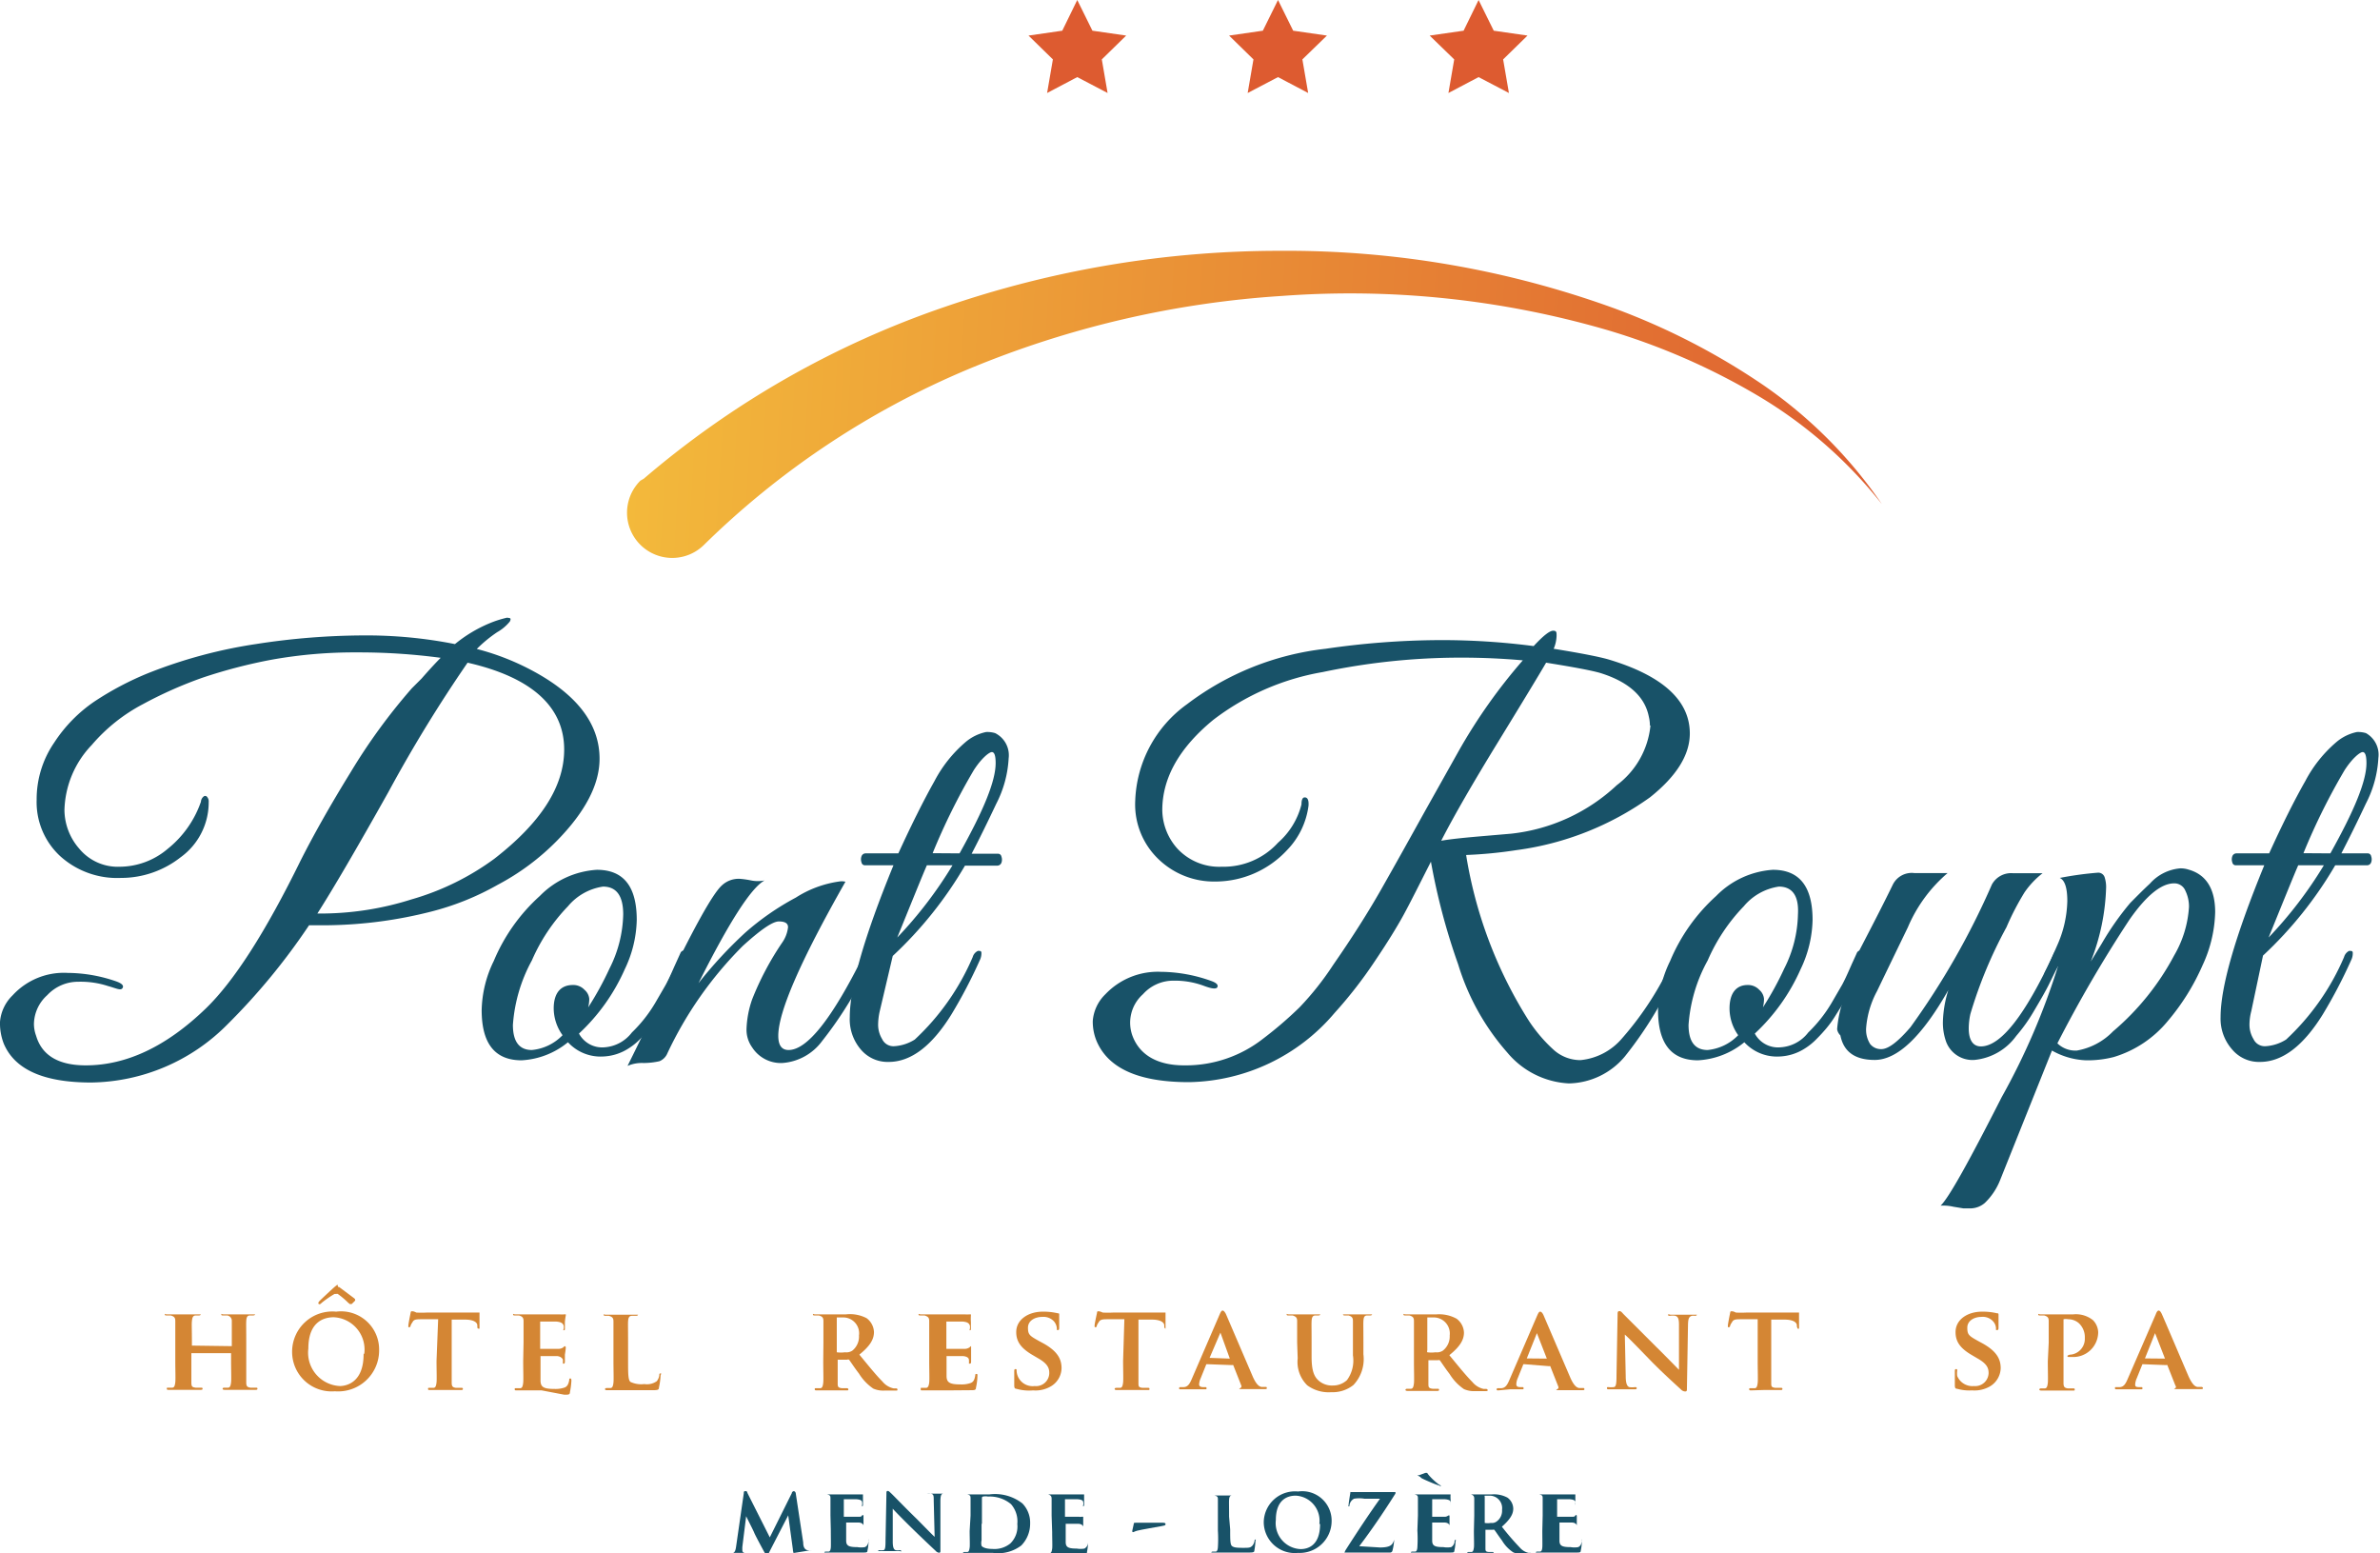 <svg xmlns="http://www.w3.org/2000/svg" xmlns:xlink="http://www.w3.org/1999/xlink" viewBox="0 0 131.83 86.03"><defs><style>.cls-1{fill:#185268;}.cls-2{fill:url(#linear-gradient);}.cls-3{fill:url(#linear-gradient-2);}.cls-4{fill:url(#linear-gradient-3);}.cls-5{fill:#d48634;}.cls-6{fill:url(#linear-gradient-4);}</style><linearGradient id="linear-gradient" x1="59.67" y1="-9.99" x2="59.67" y2="-1.36" gradientUnits="userSpaceOnUse"><stop offset="0" stop-color="#f3b93b"/><stop offset="1" stop-color="#dd5b30"/></linearGradient><linearGradient id="linear-gradient-2" x1="70.79" y1="-9.99" x2="70.79" y2="-1.36" xlink:href="#linear-gradient"/><linearGradient id="linear-gradient-3" x1="81.9" y1="-9.99" x2="81.9" y2="-1.36" xlink:href="#linear-gradient"/><linearGradient id="linear-gradient-4" x1="35.22" y1="21.22" x2="106.8" y2="25.47" xlink:href="#linear-gradient"/></defs><title>Logo vecto</title><g id="Calque_2" data-name="Calque 2"><g id="Calque_1-2" data-name="Calque 1"><path class="cls-1" d="M30,37.43q3.21,1.91,3.21,4.59,0,2.13-2.36,4.54A13.29,13.29,0,0,1,27.57,49a14.94,14.94,0,0,1-3.67,1.48,24.27,24.27,0,0,1-5.69.76l-1.09,0a35.68,35.68,0,0,1-4.54,5.51,10.8,10.8,0,0,1-7.53,3.2c-2.62,0-4.23-.71-4.84-2.15A3.12,3.12,0,0,1,0,56.59a2.31,2.31,0,0,1,.7-1.47,3.85,3.85,0,0,1,3.05-1.24,8.32,8.32,0,0,1,2.66.46c.35.12.47.25.37.39s-.35,0-.79-.12a4.88,4.88,0,0,0-1.65-.24,2.33,2.33,0,0,0-1.72.74,2.19,2.19,0,0,0-.74,1.59,1.92,1.92,0,0,0,.12.66C2.32,58.45,3.24,59,4.75,59q3.39,0,6.65-3.15,2.34-2.26,5.24-8.17,1.11-2.2,2.78-4.91a32.57,32.57,0,0,1,3.39-4.65l.54-.54c.43-.49.78-.87,1.06-1.15a34.12,34.12,0,0,0-4.66-.3,25.9,25.9,0,0,0-4.68.4,28.69,28.69,0,0,0-3.85,1A23,23,0,0,0,7.91,39a9.58,9.58,0,0,0-2.83,2.26,5.4,5.4,0,0,0-1.51,3.6A3.29,3.29,0,0,0,4.39,47,2.77,2.77,0,0,0,6.64,48,4.13,4.13,0,0,0,9.3,47a5.74,5.74,0,0,0,1.83-2.6.39.39,0,0,1,.14-.28.13.13,0,0,1,.19,0,.38.38,0,0,1,.1.3A3.75,3.75,0,0,1,10,47.48a5.34,5.34,0,0,1-3.31,1.14,4.7,4.7,0,0,1-3.36-1.21,4.07,4.07,0,0,1-1.3-3.12A5.54,5.54,0,0,1,3,41.13a8.09,8.09,0,0,1,2.23-2.28,16.87,16.87,0,0,1,3-1.58,26.93,26.93,0,0,1,6-1.61,39.45,39.45,0,0,1,5.9-.47,25.09,25.09,0,0,1,5.07.48,7.63,7.63,0,0,1,1.91-1.15,5.94,5.94,0,0,1,.92-.3.19.19,0,0,1,.13,0c.13,0,.15.06.08.2a2.46,2.46,0,0,1-.7.59,7.43,7.43,0,0,0-1.13.93A13.79,13.79,0,0,1,30,37.43ZM18,50.59a16.64,16.64,0,0,0,4.79-.78,14.46,14.46,0,0,0,4.59-2.25c2.58-2,3.87-4,3.87-6.05,0-2.36-1.79-4-5.35-4.81a78.39,78.39,0,0,0-4.39,7.17c-1.8,3.21-3.11,5.44-3.93,6.72Z"/><path class="cls-1" d="M33.06,48.17c1.48,0,2.21.92,2.21,2.78a6.59,6.59,0,0,1-.66,2.72,10.85,10.85,0,0,1-2.54,3.57,1.46,1.46,0,0,0,1.42.76A2.09,2.09,0,0,0,35,57.18a7.74,7.74,0,0,0,1.3-1.65l.58-1c.12-.22.27-.54.47-1l.34-.75a.22.22,0,0,1,.22-.14q.3,0,.3.21a.52.52,0,0,1-.06.22l-.18.42c-.12.28-.22.48-.28.6l-.31.65c-.16.32-.29.56-.4.75l-.45.72a5.88,5.88,0,0,1-.52.73c-.15.18-.33.38-.55.6a3.4,3.4,0,0,1-.64.52,2.8,2.8,0,0,1-1.42.45,2.45,2.45,0,0,1-1.94-.79,4.41,4.41,0,0,1-2.57,1c-1.47,0-2.21-.92-2.21-2.78a6.46,6.46,0,0,1,.67-2.72,10.09,10.09,0,0,1,2.55-3.6A4.84,4.84,0,0,1,33.06,48.17Zm.34.93a3.12,3.12,0,0,0-1.94,1.09,10.13,10.13,0,0,0-2,3,8.72,8.72,0,0,0-1.05,3.57c0,.92.35,1.39,1.05,1.39a2.71,2.71,0,0,0,1.7-.82,2.57,2.57,0,0,1-.49-1.48c0-.87.4-1.3,1.06-1.3a.85.85,0,0,1,.65.27.74.74,0,0,1,.26.5,2,2,0,0,1-.06.47,17.26,17.26,0,0,0,1.18-2.15,6.92,6.92,0,0,0,.76-3C34.52,49.6,34.14,49.1,33.4,49.1Z"/><path class="cls-1" d="M46.83,48.83q-3.72,6.54-3.72,8.53c0,.53.19.79.57.79q1.55,0,4.15-5.24.18-.42.36-.33a.27.27,0,0,1,.18.24.76.76,0,0,1-.12.37,21.24,21.24,0,0,1-2.71,4.46,3,3,0,0,1-2.21,1.22A1.89,1.89,0,0,1,41.66,58,1.67,1.67,0,0,1,41.35,57a5.52,5.52,0,0,1,.31-1.65,16.11,16.11,0,0,1,1.66-3.14,1.84,1.84,0,0,0,.33-.86c0-.22-.17-.32-.51-.32s-1,.45-2,1.36a21,21,0,0,0-4.2,6,.81.81,0,0,1-.41.38,4.07,4.07,0,0,1-.89.1,2,2,0,0,0-.88.16c.32-.65,1-2,1.91-4,1.69-3.53,2.8-5.54,3.32-6a1.36,1.36,0,0,1,1-.36,5.06,5.06,0,0,1,.62.09,1.92,1.92,0,0,0,.74,0q-1.11.6-3.66,5.69a23.94,23.94,0,0,1,2.59-2.8,14.65,14.65,0,0,1,2.8-1.94,6,6,0,0,1,2.39-.89A.88.88,0,0,1,46.83,48.83Z"/><path class="cls-1" d="M47.07,56.33q0-2.51,2.42-8.41H47.92a.19.19,0,0,1-.2-.16.5.5,0,0,1,0-.34.24.24,0,0,1,.23-.16h1.81q1.1-2.4,2-4a7.26,7.26,0,0,1,1.72-2.16,2.56,2.56,0,0,1,1.14-.56,1.49,1.49,0,0,1,.5.06A1.37,1.37,0,0,1,55.87,42a6.19,6.19,0,0,1-.69,2.52c-.47,1-.92,1.91-1.36,2.76h1.45a.19.19,0,0,1,.2.16.5.5,0,0,1,0,.34.25.25,0,0,1-.23.16H53.45a21.91,21.91,0,0,1-4,5L48.73,56a3.44,3.44,0,0,0-.09.77,1.53,1.53,0,0,0,.22.77.69.69,0,0,0,.66.4,2.4,2.4,0,0,0,1.15-.37A13.44,13.44,0,0,0,53.88,53a.53.53,0,0,1,.29-.34c.11,0,.17,0,.19.08a.86.86,0,0,1-.09.44,27.32,27.32,0,0,1-1.57,3c-1.09,1.76-2.25,2.63-3.48,2.63a1.94,1.94,0,0,1-1.54-.69A2.57,2.57,0,0,1,47.07,56.33Zm5.69-8.41H51.34c-.25.57-.79,1.91-1.64,4A23,23,0,0,0,52.76,47.92Zm.39-.66c1.33-2.38,2-4,2-5,0-.41-.07-.61-.21-.61s-.56.32-1,1a35.34,35.34,0,0,0-2.28,4.6Z"/><path class="cls-1" d="M90,58.51A4.14,4.14,0,0,1,86.9,60a4.75,4.75,0,0,1-3.41-1.71,13.18,13.18,0,0,1-2.72-4.88,35.76,35.76,0,0,1-1.51-5.69C78.61,49,78.11,50,77.75,50.66s-.9,1.54-1.61,2.59a24.26,24.26,0,0,1-2.21,2.84,10.79,10.79,0,0,1-8.07,3.84c-2.73,0-4.42-.73-5.09-2.21a2.78,2.78,0,0,1-.24-1.19,2.31,2.31,0,0,1,.7-1.47,4,4,0,0,1,3.08-1.24,8.45,8.45,0,0,1,2.82.52q.39.15.3.33c-.06.12-.32.09-.79-.09A4.62,4.62,0,0,0,65,54.31a2.25,2.25,0,0,0-1.69.75,2.11,2.11,0,0,0-.56,2.36c.4,1,1.35,1.58,2.84,1.58a6.94,6.94,0,0,0,4.39-1.49,21.28,21.28,0,0,0,2-1.72,16.18,16.18,0,0,0,1.87-2.36q1.57-2.26,2.68-4.22c.74-1.3,1.53-2.72,2.39-4.27l1.89-3.37a30.49,30.49,0,0,1,3.54-5q-1.69-.15-3.39-.15a37.08,37.08,0,0,0-7.7.8,13.8,13.8,0,0,0-6.06,2.65q-2.82,2.32-2.82,5A3.25,3.25,0,0,0,65.22,47a3.16,3.16,0,0,0,2.45,1,4.08,4.08,0,0,0,3.12-1.33,4.18,4.18,0,0,0,1.3-2.12q0-.39.18-.39c.16,0,.23.15.21.46a4.32,4.32,0,0,1-1.18,2.45,5.43,5.43,0,0,1-4,1.75,4.42,4.42,0,0,1-3.1-1.21,4.19,4.19,0,0,1-1.32-3.24A6.87,6.87,0,0,1,65.75,39a15.55,15.55,0,0,1,7.67-3.07,44.78,44.78,0,0,1,6.25-.48,39.35,39.35,0,0,1,5.28.33c.52-.56.88-.85,1.08-.85s.19.1.19.29a2,2,0,0,1-.16.71c1.5.24,2.5.44,3,.58,3,.89,4.54,2.26,4.54,4.11,0,1.19-.74,2.37-2.21,3.54A16.41,16.41,0,0,1,84,47.08a24.43,24.43,0,0,1-2.79.27,24.33,24.33,0,0,0,3.36,9,8.3,8.3,0,0,0,1.5,1.8,2.22,2.22,0,0,0,1.47.56,3.45,3.45,0,0,0,2.31-1.21,17.54,17.54,0,0,0,2.83-4.41c.16-.31.32-.46.48-.46s.17.15,0,.46A21.47,21.47,0,0,1,90,58.51Zm1.39-18.33a2.12,2.12,0,0,0-.06-.49c-.22-1.12-1.12-1.93-2.69-2.42q-.73-.21-3-.57c-.36.62-1.25,2.09-2.66,4.39s-2.46,4.12-3.15,5.47c.45-.08,1.1-.15,2-.23l1.87-.16a10.15,10.15,0,0,0,5.86-2.69A4.7,4.7,0,0,0,91.42,40.18Z"/><path class="cls-1" d="M98.2,48.17c1.47,0,2.2.92,2.2,2.78a6.59,6.59,0,0,1-.66,2.72,10.85,10.85,0,0,1-2.54,3.57,1.46,1.46,0,0,0,1.42.76,2.09,2.09,0,0,0,1.54-.82,7.74,7.74,0,0,0,1.3-1.65l.58-1c.12-.22.27-.54.47-1l.34-.75a.22.22,0,0,1,.22-.14q.3,0,.3.21a.52.52,0,0,1-.06.22l-.18.42-.28.6-.31.65c-.16.32-.29.56-.4.75l-.45.72a5.88,5.88,0,0,1-.52.73c-.15.18-.33.38-.55.6a3.4,3.4,0,0,1-.64.52,2.8,2.8,0,0,1-1.42.45,2.45,2.45,0,0,1-1.94-.79,4.41,4.41,0,0,1-2.57,1c-1.47,0-2.21-.92-2.21-2.78a6.46,6.46,0,0,1,.67-2.72,10.09,10.09,0,0,1,2.55-3.6A4.84,4.84,0,0,1,98.2,48.17Zm.33.93a3.12,3.12,0,0,0-1.94,1.09,10.11,10.11,0,0,0-2,3,8.61,8.61,0,0,0-1.06,3.57c0,.92.35,1.39,1.06,1.39a2.72,2.72,0,0,0,1.69-.82,2.56,2.56,0,0,1-.48-1.48c0-.87.39-1.3,1-1.3a.85.85,0,0,1,.65.27.74.74,0,0,1,.26.5,2,2,0,0,1-.06.47,17.26,17.26,0,0,0,1.18-2.15,6.92,6.92,0,0,0,.76-3C99.65,49.6,99.27,49.1,98.53,49.1Z"/><path class="cls-1" d="M101.76,57a6.46,6.46,0,0,1,1.12-3.15q-.48,0-.27-.48l.55-1.06c.68-1.31,1.25-2.42,1.69-3.33a1.17,1.17,0,0,1,1.18-.63h1.85a8.1,8.1,0,0,0-2.2,3q-1.09,2.25-1.71,3.54a5.12,5.12,0,0,0-.6,2,1.48,1.48,0,0,0,.22.93.76.76,0,0,0,.62.28c.39,0,.92-.41,1.61-1.21a42.34,42.34,0,0,0,4.51-7.9,1.21,1.21,0,0,1,1.18-.63h1.63a4.71,4.71,0,0,0-1,1.06,14.65,14.65,0,0,0-1,1.93,24.58,24.58,0,0,0-2,4.81,3.83,3.83,0,0,0-.09.79c0,.64.23,1,.67,1q1.64,0,4-5.06c.12-.28.25-.39.37-.33a.27.27,0,0,1,.18.24,2.21,2.21,0,0,1-.27.7c-.19.36-.36.72-.53,1.06s-.44.81-.79,1.4a9.08,9.08,0,0,1-1,1.41,3.24,3.24,0,0,1-2.32,1.33,1.56,1.56,0,0,1-1.56-1,3.12,3.12,0,0,1-.18-1.15,6.4,6.4,0,0,1,.3-1.72q-2.2,3.87-4.08,3.87c-1.09,0-1.72-.45-1.9-1.36A.61.61,0,0,1,101.76,57Z"/><path class="cls-1" d="M122.7,50.52a7.37,7.37,0,0,1-.7,2.94,12.49,12.49,0,0,1-1.92,3.08,6.17,6.17,0,0,1-3,2,5.84,5.84,0,0,1-1.53.18,4.14,4.14,0,0,1-1.89-.54l-2.87,7.17a3.59,3.59,0,0,1-.85,1.27,1.24,1.24,0,0,1-.75.3h-.44l-.55-.09a2.47,2.47,0,0,0-.71-.06c.45-.42,1.57-2.44,3.38-6A38,38,0,0,0,114,53.49c-.23.32-.44.49-.64.51s-.12-.11,0-.34.32-.69.61-1.35a6.33,6.33,0,0,0,.54-2.41c0-.73-.14-1.16-.42-1.28a18.64,18.64,0,0,1,2.11-.29.37.37,0,0,1,.38.26,1.8,1.8,0,0,1,.08.54,12.07,12.07,0,0,1-.85,4.12l.61-1A15.59,15.59,0,0,1,118,50c.34-.34.69-.7,1.08-1.06a2.53,2.53,0,0,1,1.69-.85,1.43,1.43,0,0,1,.46.07C122.19,48.43,122.7,49.21,122.7,50.52Zm-1.45-.3a2,2,0,0,0-.2-.89.66.66,0,0,0-.62-.41c-.71,0-1.53.66-2.47,2a72.29,72.29,0,0,0-4,6.86,1.43,1.43,0,0,0,1.08.4,3.65,3.65,0,0,0,2-1.06,14.29,14.29,0,0,0,3.39-4.21A6.06,6.06,0,0,0,121.25,50.22Z"/><path class="cls-1" d="M123,56.33q0-2.51,2.42-8.41h-1.57a.19.19,0,0,1-.2-.16.5.5,0,0,1,0-.34.24.24,0,0,1,.23-.16h1.81q1.09-2.4,2-4a7.26,7.26,0,0,1,1.72-2.16,2.56,2.56,0,0,1,1.14-.56,1.49,1.49,0,0,1,.5.06,1.37,1.37,0,0,1,.69,1.38,6.19,6.19,0,0,1-.69,2.52c-.47,1-.92,1.91-1.36,2.76h1.45a.19.19,0,0,1,.2.16.5.5,0,0,1,0,.34.24.24,0,0,1-.23.16h-1.76a21.91,21.91,0,0,1-4,5L124.7,56a3,3,0,0,0-.1.77,1.53,1.53,0,0,0,.22.77.69.69,0,0,0,.66.4,2.4,2.4,0,0,0,1.15-.37A13.44,13.44,0,0,0,129.84,53a.55.55,0,0,1,.28-.34c.12,0,.18,0,.2.08a.86.86,0,0,1-.09.44,27.32,27.32,0,0,1-1.57,3c-1.09,1.76-2.25,2.63-3.48,2.63a1.94,1.94,0,0,1-1.54-.69A2.57,2.57,0,0,1,123,56.33Zm5.69-8.41H127.3c-.25.57-.79,1.91-1.64,4A23,23,0,0,0,128.72,47.92Zm.39-.66c1.33-2.38,2-4,2-5,0-.41-.07-.61-.21-.61s-.56.32-1,1a35.34,35.34,0,0,0-2.28,4.6Z"/><polygon class="cls-2" points="59.67 0 60.51 1.7 62.38 1.97 61.03 3.29 61.35 5.15 59.67 4.27 58 5.15 58.32 3.29 56.97 1.97 58.84 1.7 59.67 0"/><polygon class="cls-3" points="70.79 0 71.63 1.7 73.5 1.97 72.14 3.29 72.46 5.15 70.79 4.27 69.11 5.15 69.43 3.29 68.08 1.97 69.95 1.7 70.79 0"/><polygon class="cls-4" points="81.9 0 82.74 1.7 84.61 1.97 83.26 3.29 83.58 5.15 81.9 4.27 80.23 5.15 80.55 3.29 79.19 1.97 81.07 1.7 81.9 0"/><path class="cls-5" d="M12.84,74.55s0,0,0,0V74.4c0-.86,0-1.06,0-1.24a.3.3,0,0,0-.25-.31l-.23,0c-.07,0-.1,0-.1-.06s0,0,.13,0H14c.09,0,.13,0,.13,0s0,.06-.11.06l-.17,0c-.16,0-.2.11-.21.31s0,.33,0,1.19v1c0,.52,0,1,0,1.21s.05.26.23.29l.3,0c.06,0,.09,0,.09.06s-.05.06-.12.06l-.92,0-.77,0q-.12,0-.12-.06s0-.06.09-.06l.21,0c.12,0,.15-.13.17-.3s0-.67,0-1.18v-.43a0,0,0,0,0,0,0h-2.2a0,0,0,0,0,0,0v.43c0,.51,0,.94,0,1.19s.06.26.23.29l.3,0c.06,0,.09,0,.09.06s-.05.06-.12.06l-1,0-.75,0c-.07,0-.11,0-.11-.06s0-.06.09-.06l.21,0c.12,0,.15-.13.17-.3s0-.68,0-1.2v-1c0-.86,0-1,0-1.19s-.06-.25-.25-.31l-.23,0c-.06,0-.1,0-.1-.06s0,0,.12,0H11c.08,0,.12,0,.12,0s0,.06-.1.06l-.17,0c-.16,0-.2.11-.22.31s0,.38,0,1.24v.12s0,0,0,0Z"/><path class="cls-5" d="M16.18,74.85a2.23,2.23,0,0,1,2.44-2.21A2.11,2.11,0,0,1,21,74.75a2.27,2.27,0,0,1-2.45,2.3A2.19,2.19,0,0,1,16.18,74.85Zm4,.1a1.79,1.79,0,0,0-1.69-2c-.65,0-1.41.34-1.41,1.73a1.85,1.85,0,0,0,1.76,2.08C19.21,76.75,20.14,76.55,20.14,75Zm-1.39-3.67.79.59c.08.06.09.08.09.1a.11.11,0,0,1,0,.06l-.19.19s-.05,0-.09,0,0,0-.1-.07a4.45,4.45,0,0,0-.58-.49.12.12,0,0,0-.08,0l-.1,0a5.68,5.68,0,0,0-.71.49c-.06.06-.09.08-.13.08a.07.07,0,0,1-.06-.07.28.28,0,0,1,.06-.1c.07-.08.78-.74.88-.82s.1-.08.13-.08S18.68,71.22,18.75,71.28Z"/><path class="cls-5" d="M24.27,73.06l-.87,0c-.34,0-.48,0-.56.18a.58.58,0,0,0-.1.19s0,.07-.07.07-.05,0-.05-.09.11-.64.12-.68,0-.11.07-.11.11,0,.25.07a5.43,5.43,0,0,0,.58,0H26l.4,0,.16,0s0,0,0,.12,0,.54,0,.68,0,.09-.05.09-.06,0-.07-.11V73.4c0-.14-.16-.32-.69-.32l-.73,0v2.28c0,.52,0,1,0,1.21s.05.26.23.29l.3,0c.06,0,.09,0,.09.06s-.05.06-.12.06l-.94,0-.76,0c-.07,0-.11,0-.11-.06s0-.06.09-.06l.21,0c.12,0,.15-.13.17-.3s0-.68,0-1.2Z"/><path class="cls-5" d="M29,74.35c0-.86,0-1,0-1.19s-.07-.25-.25-.31l-.23,0c-.06,0-.1,0-.1-.06s0,0,.13,0H31a1.2,1.2,0,0,0,.25,0,.32.32,0,0,1,.09,0s0,0,0,.06a3.34,3.34,0,0,0-.05.36c0,.06,0,.31,0,.37s0,.09-.07.09,0,0,0-.07a.54.54,0,0,0,0-.2c-.05-.1-.1-.18-.39-.21l-.91,0s0,0,0,.06v1.39s0,.06,0,.06.89,0,1,0a.47.47,0,0,0,.28-.08s.06-.07.09-.07a0,0,0,0,1,.05.05s0,.13-.05.42c0,.11,0,.33,0,.37s0,.13-.06.13-.05,0-.05,0,0-.13,0-.2-.11-.2-.32-.22l-.92,0s0,0,0,.06v.45c0,.19,0,.67,0,.84,0,.38.19.47.79.47a1.53,1.53,0,0,0,.55-.08c.14-.06.21-.18.25-.41,0-.06,0-.09.06-.09s.06.07.06.13a4.34,4.34,0,0,1-.08.63c0,.14-.09.14-.31.14L30,77H28.62c-.07,0-.11,0-.11-.06s0-.06.09-.06l.21,0c.12,0,.15-.13.17-.3s0-.68,0-1.2Z"/><path class="cls-5" d="M34.79,75.34c0,.72,0,1.08.13,1.19a1.4,1.4,0,0,0,.77.12.94.94,0,0,0,.69-.16.65.65,0,0,0,.14-.34c0-.05,0-.09.07-.09s0,.06,0,.13a4,4,0,0,1-.09.65c0,.13-.06.15-.37.15l-1,0H33.63q-.12,0-.12-.06s0-.06.1-.06l.2,0c.12,0,.15-.13.17-.3s0-.68,0-1.2v-1c0-.86,0-1,0-1.19s-.06-.25-.25-.31l-.19,0c-.06,0-.1,0-.1-.06s0,0,.13,0h1.64c.09,0,.13,0,.13,0s0,.06-.11.06l-.23,0c-.15,0-.2.11-.21.31s0,.33,0,1.19Z"/><path class="cls-5" d="M45.61,74.35c0-.86,0-1,0-1.19s-.06-.25-.25-.31l-.23,0c-.06,0-.1,0-.1-.06s0,0,.13,0h1.7A2,2,0,0,1,48,73a1,1,0,0,1,.41.77c0,.42-.24.79-.81,1.25.52.63.93,1.14,1.28,1.49a1.09,1.09,0,0,0,.62.38h.14s.07,0,.07.06,0,.06-.11.06H49a1.36,1.36,0,0,1-.63-.11,2.75,2.75,0,0,1-.79-.83c-.24-.31-.48-.68-.55-.77a.17.17,0,0,0-.11,0H46.4s0,0,0,0v.08c0,.53,0,1,0,1.2s0,.27.23.3l.28,0s.08,0,.08.06,0,.06-.12.06l-.91,0-.72,0c-.07,0-.11,0-.11-.06s0-.06.09-.06l.21,0c.12,0,.15-.13.17-.3s0-.68,0-1.2Zm.74.44c0,.06,0,.08,0,.1a1.64,1.64,0,0,0,.45,0,.61.61,0,0,0,.41-.09,1,1,0,0,0,.37-.84.88.88,0,0,0-.88-1l-.35,0s0,0,0,.08Z"/><path class="cls-5" d="M51.47,74.35V73.16c0-.19-.07-.25-.26-.31l-.23,0c-.06,0-.1,0-.1-.06s0,0,.14,0h2.43a1.19,1.19,0,0,0,.24,0l.09,0s0,0,0,.06a2.42,2.42,0,0,0,0,.36c0,.06,0,.31,0,.37s0,.09-.06.09,0,0,0-.07a.54.54,0,0,0,0-.2c-.05-.1-.09-.18-.38-.21l-.92,0s0,0,0,.06v1.39s0,.06,0,.06.89,0,1,0a.47.47,0,0,0,.28-.08s.07-.07.09-.07a0,0,0,0,1,0,.05s0,.13,0,.42c0,.11,0,.33,0,.37s0,.13-.06.13-.06,0-.06,0a1.41,1.41,0,0,0,0-.2c0-.12-.11-.2-.33-.22l-.91,0s0,0,0,.06V76.2c0,.38.2.47.79.47a1.5,1.5,0,0,0,.55-.08c.15-.06.21-.18.25-.41,0-.06,0-.09.07-.09s.05.07.05.13a3.29,3.29,0,0,1-.08.63c0,.14-.09.14-.31.14L52.5,77H51.09C51,77,51,77,51,76.92s0-.06.09-.06l.2,0c.12,0,.16-.13.18-.3s0-.68,0-1.2Z"/><path class="cls-5" d="M56.29,76.91c-.09,0-.11-.07-.11-.2,0-.3,0-.65,0-.74s0-.15.07-.15.06.05.06.09a.89.89,0,0,0,1,.85.73.73,0,0,0,.81-.72c0-.24-.06-.49-.57-.79l-.34-.2c-.69-.4-.92-.78-.92-1.28,0-.69.67-1.13,1.47-1.13a3.47,3.47,0,0,1,.83.09c.06,0,.08,0,.08.08s0,.23,0,.67c0,.12,0,.18-.07.18s-.06,0-.06-.1a.69.69,0,0,0-.15-.37.78.78,0,0,0-.65-.26c-.42,0-.8.21-.8.6s.1.45.62.74l.24.13c.77.43,1,.86,1,1.37a1.19,1.19,0,0,1-.58,1,1.68,1.68,0,0,1-1,.23A2.54,2.54,0,0,1,56.29,76.91Z"/><path class="cls-5" d="M62.28,73.06l-.87,0c-.33,0-.47,0-.56.18a.58.58,0,0,0-.1.19s0,.07-.06.07-.06,0-.06-.09.12-.64.13-.68,0-.11.06-.11.11,0,.26.07a5.43,5.43,0,0,0,.58,0H64l.4,0,.16,0s0,0,0,.12,0,.54,0,.68,0,.09,0,.09-.06,0-.07-.11V73.4c0-.14-.17-.32-.69-.32l-.74,0v2.28c0,.52,0,1,0,1.21s0,.26.22.29l.3,0c.07,0,.09,0,.09.06s0,.06-.11.06l-.94,0-.76,0q-.12,0-.12-.06s0-.06.1-.06l.2,0c.12,0,.15-.13.17-.3s0-.68,0-1.2Z"/><path class="cls-5" d="M66.88,75.55s0,0-.06,0l-.31.77a1,1,0,0,0-.09.34c0,.1.06.16.24.16h.08c.08,0,.09,0,.09.06s0,.06-.09.06l-.65,0-.68,0c-.07,0-.1,0-.1-.06a.06.06,0,0,1,.06-.06h.17c.27,0,.37-.21.49-.49l1.52-3.52c.07-.16.11-.23.17-.23s.11.06.18.18l1.48,3.45c.22.51.39.58.5.6l.21,0c.06,0,.08,0,.08.06s0,.06-.25.06H68.8c-.1,0-.17,0-.17,0s0,0,.07-.06a.1.1,0,0,0,.06-.13l-.45-1.14a.07.07,0,0,0-.06,0Zm1.24-.31s0,0,0,0L67.6,73.8s0,0,0,0,0,0,0,0L67,75.2s0,0,0,0Z"/><path class="cls-5" d="M71.85,74.35c0-.86,0-1,0-1.19s-.07-.25-.25-.31l-.23,0c-.06,0-.1,0-.1-.06s0,0,.13,0H73c.09,0,.13,0,.13,0s0,.06-.1.06l-.17,0c-.15,0-.2.11-.21.31s0,.33,0,1.19v.79c0,.82.16,1.14.44,1.36a1.12,1.12,0,0,0,.74.23,1.13,1.13,0,0,0,.78-.3,1.83,1.83,0,0,0,.33-1.37v-.71c0-.86,0-1,0-1.19s-.06-.25-.24-.31l-.22,0q-.09,0-.09-.06s0,0,.11,0h1.38c.08,0,.12,0,.12,0s0,.06-.1.06l-.17,0c-.16,0-.2.11-.21.31s0,.33,0,1.19V75a2.09,2.09,0,0,1-.55,1.7,1.84,1.84,0,0,1-1.23.4,2,2,0,0,1-1.33-.38,1.81,1.81,0,0,1-.53-1.49Z"/><path class="cls-5" d="M78.32,74.35c0-.86,0-1,0-1.19s-.06-.25-.25-.31l-.23,0c-.06,0-.1,0-.1-.06s0,0,.13,0h1.7a2,2,0,0,1,1.11.24,1,1,0,0,1,.41.77c0,.42-.24.79-.81,1.25.52.63.93,1.14,1.28,1.49a1.12,1.12,0,0,0,.62.38h.14s.08,0,.08.06,0,.06-.12.06h-.55a1.38,1.38,0,0,1-.64-.11,2.75,2.75,0,0,1-.79-.83c-.24-.31-.48-.68-.55-.77a.17.17,0,0,0-.11,0h-.52s0,0,0,0v.08c0,.53,0,1,0,1.2s0,.27.23.3l.28,0c.05,0,.08,0,.08.06s-.05.06-.12.06l-.91,0-.71,0q-.12,0-.12-.06s0-.06.1-.06l.2,0c.12,0,.15-.13.17-.3s0-.68,0-1.2Zm.74.44a.1.1,0,0,0,0,.1,1.64,1.64,0,0,0,.45,0,.61.61,0,0,0,.41-.09,1,1,0,0,0,.38-.84.89.89,0,0,0-.89-1l-.35,0s0,0,0,.08Z"/><path class="cls-5" d="M84.44,75.55s0,0-.06,0l-.31.77a.9.9,0,0,0-.08.34c0,.1.05.16.23.16h.08c.08,0,.09,0,.09.06s0,.06-.09.06l-.65,0L83,77c-.07,0-.1,0-.1-.06a.06.06,0,0,1,.06-.06h.17c.27,0,.37-.21.49-.49l1.52-3.52c.07-.16.11-.23.17-.23s.12.06.18.18l1.48,3.45c.22.51.39.58.5.6l.21,0c.06,0,.08,0,.08.06s0,.06-.25.06H86.36c-.1,0-.17,0-.17,0s0,0,.07-.06a.1.1,0,0,0,.06-.13l-.45-1.14a.07.07,0,0,0-.06,0Zm1.24-.31s0,0,0,0l-.55-1.41s0,0,0,0,0,0,0,0l-.56,1.4s0,0,0,0Z"/><path class="cls-5" d="M90.05,76.21c0,.44.09.57.2.61a1.15,1.15,0,0,0,.31,0c.06,0,.1,0,.1.06s-.06.06-.13.06c-.38,0-.65,0-.76,0l-.63,0c-.08,0-.13,0-.13-.06s0-.06.09-.06a1.24,1.24,0,0,0,.27,0c.15,0,.17-.19.17-.68l.06-3.34c0-.11,0-.19.1-.19s.15.09.25.19l1.79,1.79c.4.39,1.18,1.19,1.26,1.27h0L93,73.36c0-.34-.06-.44-.2-.49a.83.83,0,0,0-.3,0c-.08,0-.1,0-.1-.06s.06,0,.15,0h1.31c.08,0,.13,0,.13,0s0,.06-.1.06a.62.62,0,0,0-.18,0c-.15.05-.2.15-.21.47l-.06,3.55c0,.12,0,.17-.1.17a.34.34,0,0,1-.23-.11c-.37-.34-1.1-1-1.71-1.63S90.12,74,90,73.91h0Z"/><path class="cls-5" d="M97.36,73.06l-.87,0c-.34,0-.48,0-.56.18a.58.58,0,0,0-.1.19s0,.07-.07.07-.05,0-.05-.09.11-.64.12-.68,0-.11.07-.11.11,0,.25.07a5.43,5.43,0,0,0,.58,0H99.1l.4,0,.15,0s0,0,0,.12,0,.54,0,.68,0,.09-.06.09,0,0-.06-.11V73.4c0-.14-.16-.32-.69-.32l-.73,0v2.28c0,.52,0,1,0,1.21s0,.26.23.29l.29,0c.07,0,.1,0,.1.06s-.05.06-.12.06l-.94,0L97,77c-.07,0-.11,0-.11-.06s0-.06.09-.06l.21,0c.12,0,.15-.13.17-.3s0-.68,0-1.2Z"/><path class="cls-5" d="M108.4,76.91c-.1,0-.12-.07-.12-.2,0-.3,0-.65,0-.74s0-.15.07-.15.06.05.06.09a1.18,1.18,0,0,0,0,.29.91.91,0,0,0,.93.56.74.74,0,0,0,.81-.72c0-.24-.06-.49-.58-.79l-.34-.2c-.69-.4-.91-.78-.91-1.28,0-.69.66-1.13,1.47-1.13a3.47,3.47,0,0,1,.83.09c.05,0,.08,0,.08.08s0,.23,0,.67c0,.12,0,.18-.08.18s-.06,0-.06-.1a.61.61,0,0,0-.15-.37.76.76,0,0,0-.65-.26c-.41,0-.79.21-.79.6s.09.45.61.74l.24.13c.77.43,1,.86,1,1.37a1.21,1.21,0,0,1-.58,1,1.71,1.71,0,0,1-1,.23A2.51,2.51,0,0,1,108.4,76.91Z"/><path class="cls-5" d="M113.48,74.35c0-.86,0-1,0-1.19s-.06-.25-.25-.31l-.23,0c-.06,0-.1,0-.1-.06s0,0,.13,0h1.81a1.51,1.51,0,0,1,1.09.32,1,1,0,0,1,.29.67,1.38,1.38,0,0,1-1.46,1.37h-.18a.07.07,0,0,1-.07-.06s.07-.07.19-.07a.88.88,0,0,0,.78-.92,1.06,1.06,0,0,0-.34-.83.9.9,0,0,0-.58-.21.69.69,0,0,0-.26,0s0,0,0,.1v2.23c0,.52,0,1,0,1.21s.06.26.23.29l.3,0c.06,0,.09,0,.09.06s0,.06-.11.06l-1,0-.73,0q-.12,0-.12-.06s0-.06.1-.06l.2,0c.12,0,.15-.13.17-.3s0-.68,0-1.2Z"/><path class="cls-5" d="M118.67,75.55s0,0,0,0l-.31.77a1,1,0,0,0-.09.34c0,.1,0,.16.23.16h.09c.07,0,.08,0,.08.06s0,.06-.09.06l-.65,0-.67,0c-.08,0-.11,0-.11-.06s0-.06.07-.06h.17c.26,0,.36-.21.48-.49l1.53-3.52c.06-.16.11-.23.17-.23s.11.06.17.18c.14.31,1.11,2.59,1.48,3.45.23.51.39.58.5.6l.22,0s.08,0,.08.06,0,.06-.25.06H120.6c-.11,0-.18,0-.18,0s0,0,.08-.06a.09.09,0,0,0,0-.13l-.45-1.14a.05.05,0,0,0-.06,0Zm1.25-.31s0,0,0,0l-.55-1.41s0,0,0,0,0,0,0,0l-.56,1.4s0,0,0,0Z"/><path class="cls-1" d="M41.2,82.69c0-.07,0-.11.09-.11s.07,0,.13.14l1.22,2.42,1.22-2.45c0-.07.08-.11.12-.11a.15.15,0,0,1,.1.14l.41,2.7c0,.27.09.39.23.43a.72.72,0,0,0,.25,0s.08,0,.08,0-.06,0-.12,0L44,86c-.11,0-.14,0-.14,0s0,0,.06,0,0-.06,0-.18l-.26-1.9h0l-1,1.94c-.1.21-.13.25-.18.25s-.11-.09-.18-.22-.47-.87-.52-1-.3-.61-.45-.92h0l-.21,1.69a1.65,1.65,0,0,0,0,.21c0,.08.06.12.14.13l.16,0s.07,0,.07,0,0,0-.11,0h-.93s-.08,0-.08,0,0,0,.07,0h.14c.13,0,.17-.19.19-.33Z"/><path class="cls-1" d="M46,83.93V83c0-.15,0-.2-.2-.24h-.18s-.08,0-.08,0,0,0,.11,0h1.89l.19,0,.07,0s0,0,0,0,0,.09,0,.29c0,0,0,.23,0,.28s0,.08-.05.08,0,0,0-.06a.34.34,0,0,0,0-.16c0-.08-.07-.14-.3-.16l-.71,0s0,0,0,0V84s0,0,0,0h.8c.11,0,.17,0,.21-.07s.06,0,.08,0,0,0,0,0,0,.1,0,.32,0,.27,0,.3,0,.1,0,.1a0,0,0,0,1,0,0s0-.1,0-.16-.08-.16-.25-.17l-.71,0s0,0,0,0v1c0,.29.15.36.62.36a1.21,1.21,0,0,0,.42,0c.12-.06.17-.15.2-.33s0-.07,0-.07,0,.06,0,.11a2.63,2.63,0,0,1-.06.48c0,.11-.07.11-.24.11H45.74c-.05,0-.08,0-.08,0s0-.05.07-.05h.16c.09,0,.12-.11.13-.24s0-.53,0-.93Z"/><path class="cls-1" d="M49.45,85.38c0,.34.07.44.16.47a.61.61,0,0,0,.23,0s.08,0,.08.05,0,0-.1,0H48.74c-.06,0-.1,0-.1,0s0-.05.07-.05a.78.78,0,0,0,.21,0c.11,0,.13-.15.13-.53l.05-2.6c0-.09,0-.15.07-.15s.12.07.2.14.74.76,1.4,1.4c.31.31.91.93,1,1h0l-.05-2c0-.27,0-.35-.15-.39a1,1,0,0,0-.24,0c-.06,0-.07,0-.07,0s0,0,.11,0h1c.06,0,.1,0,.1,0s0,0-.07,0h-.14c-.13,0-.16.11-.17.36l0,2.77c0,.09,0,.14-.07.14a.27.27,0,0,1-.19-.1c-.28-.26-.85-.8-1.32-1.26s-1-1-1.06-1.08h0Z"/><path class="cls-1" d="M53.76,83.93c0-.67,0-.79,0-.93s0-.2-.19-.24h-.18c-.05,0-.08,0-.08,0s0,0,.1,0h1.4a2.46,2.46,0,0,1,1.82.5,1.52,1.52,0,0,1,.43,1.11,1.72,1.72,0,0,1-.49,1.22A2.12,2.12,0,0,1,55,86l-.54,0L54,86h-.57c-.06,0-.09,0-.09,0s0-.05.08-.05h.16c.09,0,.11-.11.13-.24s0-.53,0-.93Zm.61.48c0,.47,0,.8,0,.89a.67.67,0,0,0,0,.31c.06.08.24.17.59.17a1.4,1.4,0,0,0,1-.3,1.31,1.31,0,0,0,.39-1.08A1.45,1.45,0,0,0,56,83.3a1.84,1.84,0,0,0-1.27-.42.72.72,0,0,0-.28,0,.07.07,0,0,0-.06.08v1.41Z"/><path class="cls-1" d="M58.25,83.93V83c0-.15-.06-.2-.2-.24h-.18s-.08,0-.08,0,0,0,.1,0h1.9l.19,0,.07,0s0,0,0,0,0,.09,0,.29c0,0,0,.23,0,.28s0,.08-.05.08,0,0,0-.06a.34.34,0,0,0,0-.16c0-.08-.07-.14-.3-.16l-.71,0s0,0,0,0V84s0,0,0,0h.79A.32.32,0,0,0,59.9,84S60,84,60,84a0,0,0,0,1,0,0s0,.1,0,.32,0,.27,0,.3,0,.1,0,.1a0,0,0,0,1,0,0s0-.1,0-.16-.08-.16-.25-.17l-.72,0s0,0,0,0v.36c0,.14,0,.52,0,.65,0,.29.15.36.61.36a1.27,1.27,0,0,0,.43,0,.4.4,0,0,0,.2-.33s0-.07,0-.07,0,.06,0,.11a3.93,3.93,0,0,1-.06.48c0,.11-.07.11-.24.11H58c-.06,0-.09,0-.09,0s0-.05.08-.05h.16c.09,0,.11-.11.13-.24s0-.53,0-.93Z"/><path class="cls-1" d="M64.39,84.33c.09,0,.17,0,.17.08s-.09.08-.24.11-1.15.2-1.33.25-.18.08-.22.08-.06,0-.05-.09l.08-.36c0-.06,0-.07.13-.07Z"/><path class="cls-1" d="M68.14,84.7c0,.56,0,.84.1.92s.25.1.6.1.42,0,.54-.13a.56.56,0,0,0,.11-.26s0-.07.05-.07,0,0,0,.1a4.24,4.24,0,0,1-.06.51c0,.09-.06.11-.29.11h-2c-.06,0-.09,0-.09,0s0-.05.07-.05h.16c.09,0,.12-.11.13-.24a7.55,7.55,0,0,0,0-.93v-.77c0-.67,0-.79,0-.93s0-.2-.2-.24h-.15c-.05,0-.07,0-.07,0s0,0,.1,0h1.27c.07,0,.1,0,.1,0s0,0-.08,0h-.18c-.12,0-.16.08-.17.24s0,.26,0,.93Z"/><path class="cls-1" d="M70,84.31a1.73,1.73,0,0,1,1.9-1.71,1.63,1.63,0,0,1,1.86,1.64A1.77,1.77,0,0,1,71.9,86,1.72,1.72,0,0,1,70,84.31Zm3.08.09a1.39,1.39,0,0,0-1.31-1.57c-.51,0-1.1.27-1.1,1.35a1.44,1.44,0,0,0,1.37,1.61C72.4,85.79,73.12,85.64,73.12,84.4Z"/><path class="cls-1" d="M76.44,85.7c.46,0,.62-.1.7-.23a.64.64,0,0,0,.08-.2s0-.08,0-.08,0,0,0,.14a2.9,2.9,0,0,1-.09.54.13.13,0,0,1-.14.11l-2.44,0c-.05,0-.08,0-.08,0s0,0,.06-.13c.64-1,1.3-2,1.91-2.85h-.86A1.74,1.74,0,0,0,75,83a.49.49,0,0,0-.25.34c0,.06,0,.08-.05.08s0,0,0-.08.07-.5.09-.63,0-.08,0-.08l.18,0h2.24s.08,0,.08,0a.14.14,0,0,1,0,.09c-.63,1-1.31,2-2,2.91Z"/><path class="cls-1" d="M78.54,83.93c0-.67,0-.79,0-.93s0-.2-.2-.24h-.18s-.07,0-.07,0,0,0,.1,0h1.89l.19,0,.08,0s0,0,0,0a1.74,1.74,0,0,0,0,.29,1.41,1.41,0,0,1,0,.28s0,.08,0,.08,0,0,0-.06a.55.55,0,0,0,0-.16c0-.08-.08-.14-.3-.16l-.72,0s0,0,0,0V84s0,0,0,0H80a.32.32,0,0,0,.22-.07s0,0,.07,0,0,0,0,0,0,.1,0,.32,0,.27,0,.3,0,.1,0,.1a0,0,0,0,1,0,0s0-.1,0-.16-.08-.16-.25-.17l-.71,0s0,0,0,0v1c0,.29.15.36.62.36a1.27,1.27,0,0,0,.43,0,.39.39,0,0,0,.19-.33s0-.07.05-.07,0,.06,0,.11a2.63,2.63,0,0,1-.06.48c0,.11-.07.11-.24.11H78.24c-.06,0-.09,0-.09,0s0-.05.07-.05h.16c.09,0,.12-.11.13-.24a7.55,7.55,0,0,0,0-.93Zm1.16-1.67c-.08,0-1-.39-1-.43s-.17-.1-.17-.13,0,0,.07,0l.35-.13.1,0s0,0,.08.11a3.48,3.48,0,0,0,.57.53s.11.05.11.09S79.72,82.26,79.7,82.26Z"/><path class="cls-1" d="M81.66,83.93c0-.67,0-.79,0-.93s-.05-.2-.19-.24h-.18s-.08,0-.08,0,0,0,.1,0h1.33a1.57,1.57,0,0,1,.86.18.77.77,0,0,1,.32.61c0,.32-.19.61-.63,1a14.62,14.62,0,0,0,1,1.16.9.9,0,0,0,.48.29h.11a.06.06,0,0,1,.06.05s0,0-.09,0h-.43a1,1,0,0,1-.5-.08,2,2,0,0,1-.62-.65c-.18-.24-.37-.53-.43-.6a.11.11,0,0,0-.08,0h-.41s0,0,0,0v.06c0,.41,0,.75,0,.93s0,.22.18.24h.22a.06.06,0,0,1,.06.05s0,0-.1,0H81.36c-.06,0-.09,0-.09,0s0-.05.07-.05h.16c.1,0,.12-.11.14-.24s0-.53,0-.93Zm.58.34s0,.06,0,.07a1,1,0,0,0,.34,0,.43.43,0,0,0,.32-.08.73.73,0,0,0,.3-.65.69.69,0,0,0-.69-.78l-.27,0a.05.05,0,0,0,0,.06Z"/><path class="cls-1" d="M85.45,83.93V83c0-.15,0-.2-.2-.24h-.18s-.08,0-.08,0,0,0,.11,0H87l.19,0,.07,0s0,0,0,0,0,.09,0,.29c0,0,0,.23,0,.28s0,.08,0,.08,0,0,0-.06a.34.34,0,0,0,0-.16c0-.08-.07-.14-.3-.16l-.71,0s0,0,0,0V84s0,0,0,0h.8c.11,0,.17,0,.21-.07s.06,0,.08,0,0,0,0,0,0,.1,0,.32,0,.27,0,.3,0,.1,0,.1a0,0,0,0,1,0,0s0-.1,0-.16-.08-.16-.25-.17l-.71,0s0,0,0,0v1c0,.29.15.36.62.36a1.21,1.21,0,0,0,.42,0c.12-.06.17-.15.2-.33s0-.07,0-.07,0,.06,0,.11a2.63,2.63,0,0,1-.06.48c0,.11-.07.11-.24.11H85.15c-.05,0-.08,0-.08,0s0-.05.07-.05h.16c.09,0,.12-.11.13-.24s0-.53,0-.93Z"/><path class="cls-6" d="M35.66,26.51A50.94,50.94,0,0,1,52.32,17,57,57,0,0,1,71,13.89a53.14,53.14,0,0,1,18.43,3.19,38.07,38.07,0,0,1,8.29,4.28,25.41,25.41,0,0,1,6.52,6.56,25,25,0,0,0-6.86-6A37,37,0,0,0,89,18.27a51,51,0,0,0-18-1.88,54.05,54.05,0,0,0-17.4,4.07,46.61,46.61,0,0,0-14.6,9.71h0a2.5,2.5,0,1,1-3.53-3.55Z"/></g></g></svg>